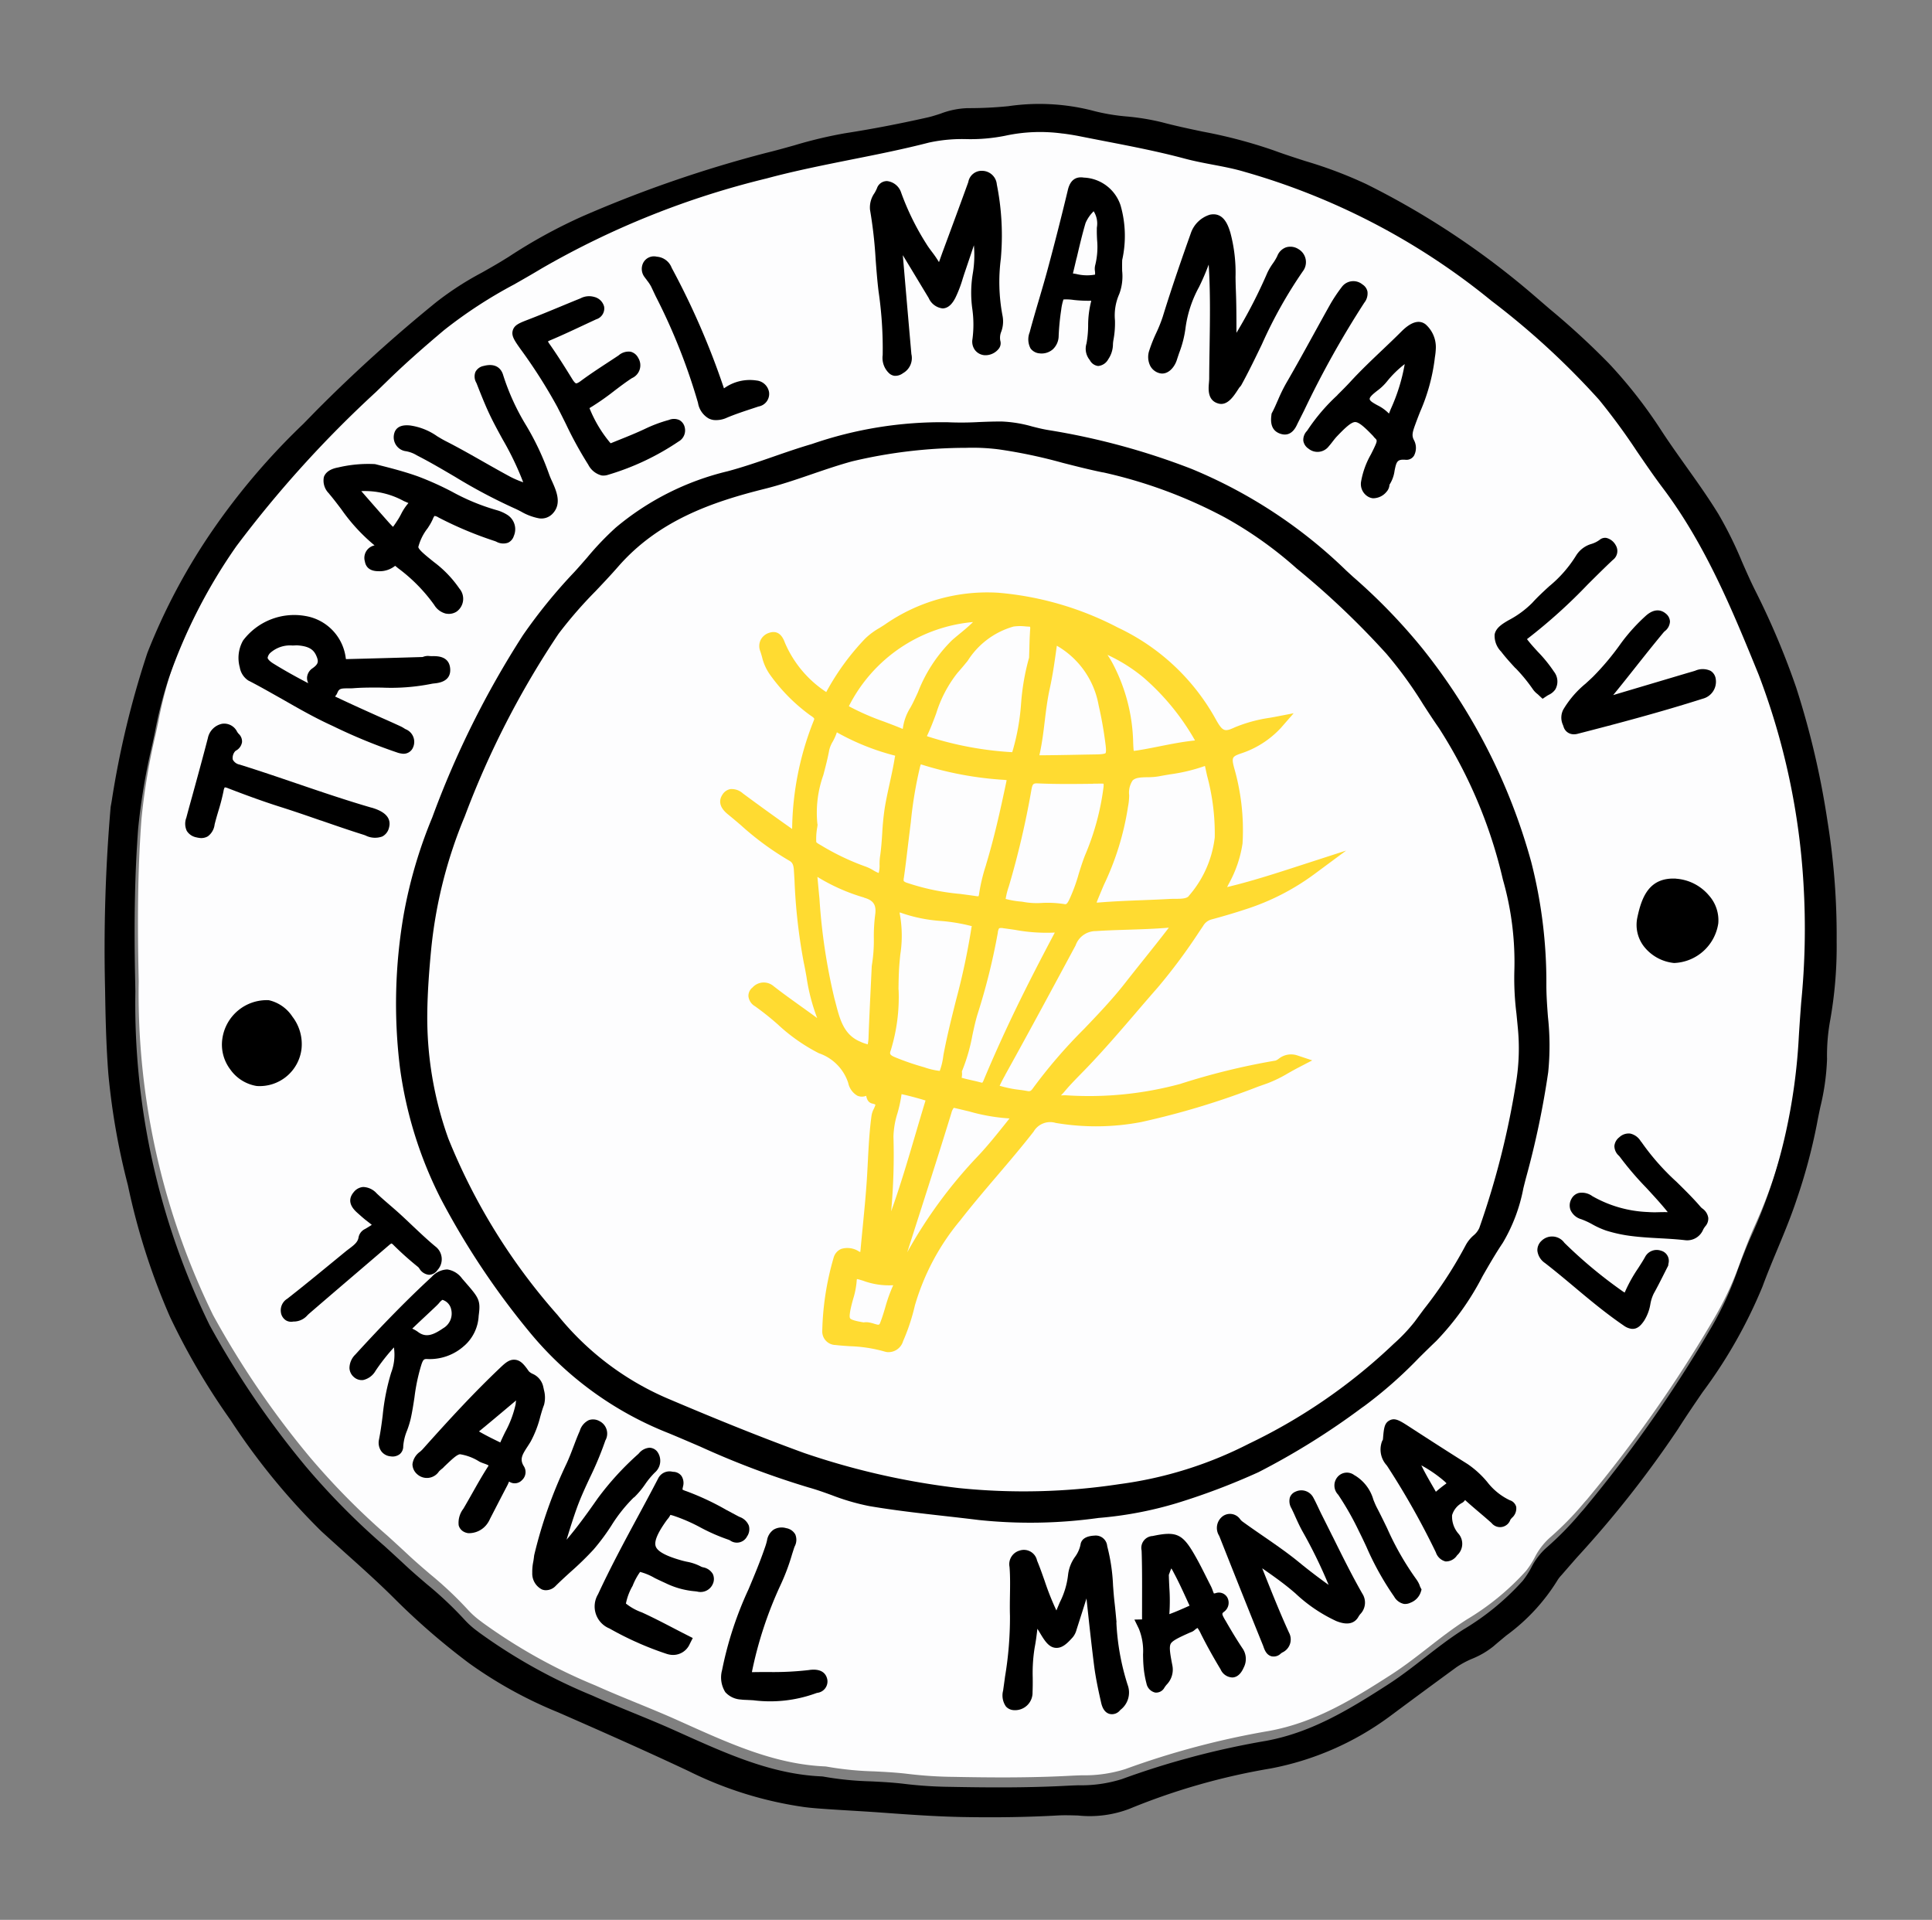 <svg xmlns="http://www.w3.org/2000/svg" xmlns:xlink="http://www.w3.org/1999/xlink" width="120.278" height="119.5" viewBox="0 0 120.278 119.5">
  <rect x="0" y="0" width="120.278" height="119.5" fill="#808080" stroke="none"/>
  <defs>
    <clipPath id="clip-path">
      <rect id="Rectangle_1120" data-name="Rectangle 1120" width="108.027" height="107.134" fill="none"/>
    </clipPath>
  </defs>
  <g id="Group_894" data-name="Group 894" transform="translate(13.056) rotate(7)">
    <g id="Group_893" data-name="Group 893" clip-path="url(#clip-path)">
      <path id="Path_4803" data-name="Path 4803" d="M63.906,6.947q.541,0,1.112.043c.52.039,1.039.075,1.559.111,1.662.115,3.38.234,5.056.47.6.084,1.207.124,1.8.163.66.043,1.342.088,2,.2A42.8,42.8,0,0,1,91.31,13.807l.367.229a48.5,48.5,0,0,1,7.388,5.288,39.427,39.427,0,0,1,2.744,2.915c.6.678,1.213,1.379,1.854,2.042,3.1,3.21,5.263,7.078,7.352,10.819a43.627,43.627,0,0,1,4.367,12.656,46.467,46.467,0,0,1,.744,7.3c.033.691.068,1.405.112,2.109a36.22,36.22,0,0,1-.09,6.134,32.5,32.5,0,0,1-1.292,6.4c-.24.756-.43,1.535-.615,2.289a20.226,20.226,0,0,1-1.157,3.692,83.606,83.606,0,0,1-6.559,12.324l-.139.2a19.432,19.432,0,0,1-1.886,2.464,4.209,4.209,0,0,0-.768,1.335,5.406,5.406,0,0,1-.424.865,15.955,15.955,0,0,1-3.283,3.447c-.786.645-1.506,1.361-2.2,2.054-.651.648-1.325,1.318-2.036,1.911-2.3,1.919-4.429,3.577-7.134,4.424a51.282,51.282,0,0,0-8.6,3.449,8.415,8.415,0,0,1-2.649.716c-.231.037-.462.073-.693.114-2.51.447-5.061.734-7.225.957a25.589,25.589,0,0,1-2.812.162c-.715,0-1.434.049-2.13.1a19.773,19.773,0,0,1-2.982.065l-.033,0-.032,0c-3.078.249-5.972-.647-9.036-1.595l-.486-.15c-.869-.268-1.758-.511-2.618-.746-.879-.24-1.788-.489-2.669-.762a33.874,33.874,0,0,1-7.472-3.034l-.11-.065a5.344,5.344,0,0,1-.836-.57,23.035,23.035,0,0,0-2.667-1.964c-.476-.316-.968-.643-1.434-.981-.484-.352-.972-.7-1.459-1.045a45.2,45.2,0,0,1-5.426-4.293,55.311,55.311,0,0,1-7.048-8.031A45.548,45.548,0,0,1,13.112,66.99q-.064-.452-.128-.9c-.508-3.547-.805-6.459-.934-9.162a39.736,39.736,0,0,1,.234-5.341l.019-.214c.017-.187.032-.374.049-.561a26.061,26.061,0,0,1,.443-3.415,33.537,33.537,0,0,1,3.182-8.686,70.549,70.549,0,0,1,7.451-10.578l.6-.744c.859-1.074,1.828-2.185,3.144-3.6a28.715,28.715,0,0,1,3.972-3.347c.524-.39,1.067-.794,1.591-1.205a52.968,52.968,0,0,1,13.216-7.263c1.658-.674,3.389-1.244,5.063-1.8,1.548-.51,3.149-1.038,4.7-1.648a9.728,9.728,0,0,1,2.307-.5,11,11,0,0,0,2.35-.5,10.273,10.273,0,0,1,3.544-.572" transform="translate(-10.054 -5.808)" fill="#fdfdfe"/>
      <path id="Path_4804" data-name="Path 4804" d="M107.965,53.123a12.215,12.215,0,0,1-.1-2.282,26.212,26.212,0,0,0-.194-5.033A44.592,44.592,0,0,0,106.2,38.48a52.4,52.4,0,0,0-2.96-8.053,48.39,48.39,0,0,0-3.228-5.62c-.376-.561-.728-1.155-1.069-1.729a24.216,24.216,0,0,0-1.814-2.76c-.746-.939-1.562-1.831-2.351-2.693-.6-.659-1.226-1.34-1.809-2.033a29.626,29.626,0,0,0-3.755-3.755,48.29,48.29,0,0,0-4.049-2.9q-.475-.316-.948-.633A50.4,50.4,0,0,0,72.869,2.6a26.874,26.874,0,0,0-3.92-.957c-.689-.132-1.4-.268-2.089-.431A30.69,30.69,0,0,0,62.395.6C61.531.528,60.637.45,59.768.329A14.8,14.8,0,0,0,57.562.238,12.419,12.419,0,0,1,55.3.124,13.391,13.391,0,0,0,50.157.5a24.546,24.546,0,0,1-2.5.43,5.174,5.174,0,0,0-1.64.549c-.266.124-.517.241-.771.331-1.722.616-3.348,1.14-4.971,1.6a27.418,27.418,0,0,0-3.054,1.136c-.544.227-1.106.462-1.659.67a77.245,77.245,0,0,0-10.882,5.317A32.457,32.457,0,0,0,20.42,13.6l-.251.2c-.413.333-.853.658-1.278.973a19.107,19.107,0,0,0-2.6,2.174,94.517,94.517,0,0,0-6.571,7.585q-.361.475-.724.949a42.53,42.53,0,0,0-4.759,7.187A37.931,37.931,0,0,0,1.1,40.812,56.82,56.82,0,0,0,.019,50.261L0,50.593v.018a103.409,103.409,0,0,0,1.039,11.3c.218,1.578.481,3.413.846,5.216a43.451,43.451,0,0,0,2.048,6.711,41.772,41.772,0,0,0,3.607,7.827,42.623,42.623,0,0,0,4.374,5.749l.144.159a41.756,41.756,0,0,0,6.45,6.178c.562.4,1.137.8,1.694,1.192,1.151.8,2.341,1.632,3.458,2.508a43.287,43.287,0,0,0,4.976,3.331,26.8,26.8,0,0,0,5.862,2.357c2.6.777,5.616,1.687,8.533,2.647a23.615,23.615,0,0,0,7.449,1.344q.412,0,.82-.019c.664-.03,1.338-.072,1.989-.112.562-.035,1.123-.07,1.685-.1l.333-.017c1.656-.082,3.368-.168,5.048-.344,2.083-.218,3.98-.483,5.8-.81.412-.074.83-.113,1.273-.154a6.953,6.953,0,0,0,3.118-.8,40.89,40.89,0,0,1,8.429-3.568,18.16,18.16,0,0,0,6.94-4.1c1.362-1.3,2.6-2.468,3.782-3.576a5.566,5.566,0,0,1,.9-.634,5.273,5.273,0,0,0,1.208-.919c.235-.26.482-.521.72-.774a12.124,12.124,0,0,0,2.743-3.8,1.847,1.847,0,0,1,.2-.335L95.514,87q.394-.585.791-1.168a66.3,66.3,0,0,0,5.261-8.681c.393-.829.824-1.662,1.241-2.468a30.339,30.339,0,0,0,2.9-6.976c.188-.8.415-1.617.634-2.4.295-1.055.6-2.146.82-3.251a34.949,34.949,0,0,0,.676-4.8c.021-.361.052-.729.083-1.085a14.648,14.648,0,0,0,.048-3.043M53.721,1.777q.541,0,1.112.043c.52.039,1.039.075,1.559.111,1.662.115,3.38.234,5.056.47.6.084,1.207.124,1.8.163.66.043,1.342.088,2,.2A42.8,42.8,0,0,1,81.125,8.637l.367.229a48.506,48.506,0,0,1,7.388,5.288,39.429,39.429,0,0,1,2.744,2.915c.6.678,1.213,1.379,1.854,2.042,3.1,3.21,5.263,7.078,7.352,10.819A43.621,43.621,0,0,1,105.2,42.586a46.447,46.447,0,0,1,.745,7.3c.033.691.068,1.405.112,2.109a36.2,36.2,0,0,1-.09,6.134,32.486,32.486,0,0,1-1.292,6.4c-.24.756-.431,1.535-.615,2.289a20.226,20.226,0,0,1-1.157,3.692A83.6,83.6,0,0,1,96.34,82.838l-.139.2a19.43,19.43,0,0,1-1.886,2.464,4.206,4.206,0,0,0-.768,1.335,5.4,5.4,0,0,1-.424.865,15.955,15.955,0,0,1-3.283,3.447c-.786.645-1.506,1.361-2.2,2.054-.651.648-1.325,1.318-2.036,1.911-2.3,1.919-4.429,3.577-7.134,4.424a51.286,51.286,0,0,0-8.6,3.449,8.415,8.415,0,0,1-2.649.716c-.231.037-.462.073-.693.114-2.51.447-5.061.734-7.225.957a25.585,25.585,0,0,1-2.812.162c-.715,0-1.434.049-2.13.1a19.765,19.765,0,0,1-2.982.065l-.033,0-.032,0c-3.078.249-5.972-.647-9.036-1.595l-.486-.15c-.869-.268-1.758-.511-2.618-.746-.879-.24-1.788-.489-2.669-.762a33.874,33.874,0,0,1-7.472-3.034l-.11-.065a5.348,5.348,0,0,1-.836-.57,23.033,23.033,0,0,0-2.667-1.964c-.476-.316-.968-.643-1.434-.981-.484-.352-.972-.7-1.459-1.045A45.2,45.2,0,0,1,17.094,89.9a55.321,55.321,0,0,1-7.048-8.031A45.55,45.55,0,0,1,2.927,61.82q-.064-.452-.128-.9c-.509-3.547-.805-6.459-.934-9.162A39.764,39.764,0,0,1,2.1,46.414l.019-.214q.025-.281.049-.561a26.062,26.062,0,0,1,.443-3.415,33.537,33.537,0,0,1,3.182-8.686A70.538,70.538,0,0,1,13.243,22.96l.6-.744c.859-1.074,1.828-2.185,3.144-3.6a28.715,28.715,0,0,1,3.972-3.347c.524-.39,1.067-.794,1.591-1.205A52.967,52.967,0,0,1,35.761,6.8c1.658-.674,3.389-1.244,5.063-1.8,1.548-.51,3.149-1.038,4.7-1.648a9.728,9.728,0,0,1,2.307-.5,11,11,0,0,0,2.35-.5,10.273,10.273,0,0,1,3.544-.572" transform="translate(0 0)"/>
      <path id="Path_4805" data-name="Path 4805" d="M145.085,122.467a24.708,24.708,0,0,0-8.174,2.369c-.777.333-1.541.708-2.281,1.071-.883.434-1.8.882-2.725,1.254a16.964,16.964,0,0,0-6.473,4.32,18.067,18.067,0,0,0-1.54,2.065c-.223.33-.453.672-.688,1a32.883,32.883,0,0,0-2.7,4.3,57.554,57.554,0,0,0-4.219,11.945,29.082,29.082,0,0,0-1.026,6.2,32.55,32.55,0,0,0,.934,9.519,25.453,25.453,0,0,0,3.518,7.775,48.334,48.334,0,0,0,6.486,7.552,21.3,21.3,0,0,0,9.382,5.2c.679.189,1.368.39,2.036.585a53.194,53.194,0,0,0,7,1.7c.495.074,1,.187,1.489.3a14.061,14.061,0,0,0,2.415.393c.914.042,1.821.055,2.744.055.656,0,1.321-.006,2-.013s1.387-.013,2.1-.013a30.646,30.646,0,0,0,7.4-1.034,23.567,23.567,0,0,0,4.747-1.518,42.215,42.215,0,0,0,4.8-2.527,45.374,45.374,0,0,0,5.889-4.757l.17-.154a27.119,27.119,0,0,0,2.985-3.366c.307-.388.625-.789.943-1.176a17.076,17.076,0,0,0,2.372-4.361c.309-.731.628-1.487.991-2.2a10.44,10.44,0,0,0,.86-3.533c.028-.228.056-.455.087-.681a53.951,53.951,0,0,0,.568-6.679,16.538,16.538,0,0,0-.435-3.413c-.131-.654-.265-1.331-.345-2a30.112,30.112,0,0,0-1.867-7.453,36.854,36.854,0,0,0-8.324-12.342,36.025,36.025,0,0,0-4.855-3.922l-.457-.327a30.487,30.487,0,0,0-10.344-5.112,43.862,43.862,0,0,0-9.133-1.309c-.34-.013-.677-.054-1.033-.1a8.033,8.033,0,0,0-1.864-.079c-.491.054-.982.133-1.457.211a19.439,19.439,0,0,1-1.966.252m10.027,1.914a29.714,29.714,0,0,1,7.879,1.866,24.583,24.583,0,0,1,4.808,2.6l.049.031a51.266,51.266,0,0,1,6.145,4.56,25.572,25.572,0,0,1,2.663,2.857c.37.441.754.9,1.146,1.335a29.828,29.828,0,0,1,5.1,8.87,18.64,18.64,0,0,1,1.407,5.608,17.736,17.736,0,0,0,.447,2.566c.067.3.135.6.2.9a13.1,13.1,0,0,1,.306,3.206v.006A51.445,51.445,0,0,1,184.1,168.2a1.284,1.284,0,0,1-.3.508,2.174,2.174,0,0,0-.409.659,26.4,26.4,0,0,1-2.1,4.277q-.234.413-.467.827a10.523,10.523,0,0,1-1.121,1.524l-.249.3a34.867,34.867,0,0,1-7.957,6.987,24.735,24.735,0,0,1-7.688,3.478,39.691,39.691,0,0,1-9.9,1.462,46.338,46.338,0,0,1-9.828-.994c-3.275-.756-6.458-1.645-8.865-2.336a17.781,17.781,0,0,1-7.413-4.317,37.9,37.9,0,0,1-8.089-10.075,22.27,22.27,0,0,1-2.248-7.564c-.156-1.383-.212-2.788-.243-3.858a28.825,28.825,0,0,1,1.065-8.61,55.192,55.192,0,0,1,4.406-11.982,26.856,26.856,0,0,1,1.963-2.914c.4-.541.813-1.1,1.2-1.671,2.146-3.182,5.345-4.736,8.482-5.94.962-.369,1.9-.824,2.806-1.265.775-.376,1.577-.765,2.383-1.095a30.853,30.853,0,0,1,6.941-1.7,12.806,12.806,0,0,1,2.033-.152,31.643,31.643,0,0,1,4.034.345c.84.108,1.71.22,2.573.288" transform="translate(-96.334 -101.973)"/>
      <path id="Path_4806" data-name="Path 4806" d="M262.928,34.558a7.151,7.151,0,0,0-.523-.591c-.136-.142-.264-.275-.375-.415a16.217,16.217,0,0,1-1.96-2.986,1.044,1.044,0,0,0-.962-.621.655.655,0,0,0-.573.52,2.651,2.651,0,0,1-.114.315,1.553,1.553,0,0,0-.153,1.062,27.665,27.665,0,0,1,.723,3.016c.129.646.263,1.314.426,1.968a24.59,24.59,0,0,1,.737,3.9,1.314,1.314,0,0,0,.54,1.08.616.616,0,0,0,.347.113.788.788,0,0,0,.491-.214c.016-.014.033-.028.051-.042a1.077,1.077,0,0,0,.337-1.215q-.6-2.815-1.192-5.63l-.087-.414q.767.974,1.531,1.95l.393.5a1.079,1.079,0,0,0,.942.536c.409-.065.6-.466.709-.762a7.753,7.753,0,0,0,.306-1.237c.025-.13.049-.26.076-.389q.182-.874.36-1.75a6.907,6.907,0,0,1,.145,1.766,7.267,7.267,0,0,0,.243,2.192,6.968,6.968,0,0,1,.235,1.844.883.883,0,0,0,.245.671.832.832,0,0,0,.634.237,1.057,1.057,0,0,0,.8-.478.556.556,0,0,0,.053-.536.991.991,0,0,1-.008-.572,1.842,1.842,0,0,0-.044-.989,11.228,11.228,0,0,1-.537-3.526l-.012-.25a16.133,16.133,0,0,0-.8-4.292.924.924,0,0,0-.986-.731.842.842,0,0,0-.794.8l-.018.082c-.337,1.468-.687,2.947-1.058,4.513Z" transform="translate(-215.877 -23.897)"/>
      <path id="Path_4807" data-name="Path 4807" d="M380.736,542.676c-.088-.4-.178-.819-.277-1.227-.081-.334-.15-.681-.217-1.017a11.574,11.574,0,0,0-.636-2.329c-.009-.021-.017-.044-.025-.066a.716.716,0,0,0-.86-.552c-.2.037-.8.15-.8.674a1.944,1.944,0,0,1-.24.777,2.381,2.381,0,0,0-.3,1.174,4.989,4.989,0,0,1-.3,1.756c-.051.174-.1.351-.151.532a16.653,16.653,0,0,1-.945-1.726c-.2-.4-.4-.81-.628-1.208a.838.838,0,0,0-1.164-.481.88.88,0,0,0-.489,1.083c.115.563.179,1.157.24,1.731.045.424.092.861.159,1.293a22.317,22.317,0,0,1,.155,3.8c0,.286-.009.573-.012.859a1.2,1.2,0,0,0,.293.964.7.7,0,0,0,.469.17.942.942,0,0,0,.132-.01,1.087,1.087,0,0,0,.937-1.24c-.024-.3-.061-.606-.1-.9a9.887,9.887,0,0,1-.108-1.879c.027-.392.029-.78.025-1.179.071.085.14.171.206.257.349.45.651.8,1.064.783s.687-.363.982-.787a1.213,1.213,0,0,0,.175-.494l.052-.274c.108-.568.219-1.149.325-1.731l.075.321c.287,1.23.584,2.5.9,3.749.2.794.48,1.586.724,2.265.134.373.336.583.6.623a.641.641,0,0,0,.62-.3l.024-.032a1.358,1.358,0,0,0,.255-1.6,15.039,15.039,0,0,1-1.17-3.779" transform="translate(-312.396 -449.329)"/>
      <path id="Path_4808" data-name="Path 4808" d="M370.9,44.485c.514.083.894-.428.991-.95.029-.153.061-.307.093-.461a6.7,6.7,0,0,0,.2-1.629,7.336,7.336,0,0,1,.525-2.584,14.692,14.692,0,0,0,.425-1.457c.318,1.686.5,3.419.682,5.1.068.639.138,1.3.215,1.949.009.076.012.167.016.263.014.384.039,1.1.743,1.2a.693.693,0,0,0,.1.008c.511,0,.8-.6,1.017-1.046l.054-.11.008-.011a.719.719,0,0,0,.1-.165c.353-.883.662-1.794.961-2.675A28.3,28.3,0,0,1,379,37.11a.937.937,0,0,0-.432-1.339.927.927,0,0,0-.772-.023.914.914,0,0,0-.488.609,2.987,2.987,0,0,1-.216.489,3.9,3.9,0,0,0-.27.617,31.207,31.207,0,0,1-1.455,3.948c-.107-.875-.219-1.776-.365-2.662-.042-.253-.077-.508-.113-.763a9.637,9.637,0,0,0-.662-2.727c-.181-.4-.559-1.227-1.394-.946a1.818,1.818,0,0,0-1.044,1.306c-.326,1.459-.746,3.388-1.1,5.366a8.8,8.8,0,0,1-.277,1.042,9.3,9.3,0,0,0-.3,1.148,1.244,1.244,0,0,0,.181.934.907.907,0,0,0,.61.376" transform="translate(-309.399 -28.639)"/>
      <path id="Path_4809" data-name="Path 4809" d="M41.974,232.04c.757.276,1.517.6,2.251.9,1,.42,2.032.855,3.1,1.2l.214.069a33.969,33.969,0,0,0,4.1,1.131l.053.011a1.354,1.354,0,0,0,.3.036.638.638,0,0,0,.665-.488.846.846,0,0,0-.6-1.047c-.036-.013-.071-.03-.106-.046a1.784,1.784,0,0,0-.233-.095q-.624-.2-1.249-.387c-1-.308-2.016-.622-3.027-.96a.7.7,0,0,0,.117-.24c.073-.27.176-.307.623-.36.11-.013.224-.026.34-.05.567-.116,1.163-.185,1.738-.252a12.852,12.852,0,0,0,3.042-.609,1.761,1.761,0,0,1,.19-.051c.254-.06,1.025-.242.853-1.044-.162-.756-.889-.662-1.164-.627a1.622,1.622,0,0,1-.215.019.8.8,0,0,0-.372.094c-.014.006-.028.014-.042.019q-2.353.36-4.716.711c-.006-.019-.012-.038-.019-.057a3.032,3.032,0,0,0-2.818-2.3,3.984,3.984,0,0,0-3.662,1.987,2.2,2.2,0,0,0,0,1.684,1.222,1.222,0,0,0,.635.753m3.722-.29c-.777-.29-1.546-.6-2.3-.947-.276-.126-.392-.247-.409-.317a.557.557,0,0,1,.164-.364,1.846,1.846,0,0,1,1.285-.585c.089-.014.173-.028.25-.043.794-.052,1.091.157,1.29.49s.207.492-.127.8a.764.764,0,0,0-.278.58.713.713,0,0,0,.124.388" transform="translate(-34.417 -190.287)"/>
      <path id="Path_4810" data-name="Path 4810" d="M151.627,499.663a1.142,1.142,0,0,0-.793-.794.8.8,0,0,1-.239-.125c-.324-.361-.577-.615-.932-.607s-.576.257-.866.609c-1.412,1.713-2.691,3.489-4.177,5.629-.032.046-.081.1-.133.161a1.121,1.121,0,0,0-.377.831.83.83,0,0,0,.361.579.9.9,0,0,0,1.331-.331,1.806,1.806,0,0,1,.153-.176.88.88,0,0,0,.122-.143l.019-.026c.422-.514.677-.825.873-.878a3.163,3.163,0,0,1,1.265.313,2.7,2.7,0,0,0,.3.079c.062.014.124.027.184.046a.98.98,0,0,1,.106.039.827.827,0,0,1-.042.1c-.274.57-.518,1.16-.754,1.731-.141.34-.286.692-.435,1.033a1.431,1.431,0,0,0-.162,1.065.641.641,0,0,0,.359.352.79.79,0,0,0,.293.055,1.4,1.4,0,0,0,1.119-.764,1.693,1.693,0,0,0,.111-.273c.009-.027.018-.054.028-.08l.232-.627c.185-.5.37-1,.559-1.5.024-.063.044-.131.063-.2l.016-.054.033.015a.617.617,0,0,0,.759-.207.676.676,0,0,0,.017-.852c-.332-.4-.214-.687.061-1.248.057-.116.116-.235.168-.359a6.671,6.671,0,0,0,.4-1.607c.041-.259.079-.5.133-.712l.011-.056a1.793,1.793,0,0,0-.116-.882c-.017-.047-.033-.092-.045-.138m-2.034,3.007c-.077.225-.156.456-.226.691-.469-.16-.949-.325-1.4-.521.512-.535,1.024-1.085,1.519-1.617l.541-.581a1.57,1.57,0,0,0,0,.229,6.546,6.546,0,0,1-.433,1.8" transform="translate(-120.475 -416.448)"/>
      <path id="Path_4811" data-name="Path 4811" d="M65.439,169.387c.3.275.588.574.87.863a11.35,11.35,0,0,0,2.264,1.941l.071.045h0a.794.794,0,0,0-.474,1.075c.083.275.317.582.964.483l.029,0a1.552,1.552,0,0,0,.862-.408c.018-.018.032-.032.043-.042.026.013.066.036.129.077l.074.047a10.312,10.312,0,0,1,2.51,1.994,1.174,1.174,0,0,0,.785.448c.027,0,.055,0,.082,0a.886.886,0,0,0,.573-.21.982.982,0,0,0-.014-1.446,6.989,6.989,0,0,0-1.764-1.436c-.6-.372-1.031-.641-1.084-.812a3.189,3.189,0,0,1,.439-1.24l.052-.111a3.122,3.122,0,0,0,.2-.509.606.606,0,0,1,.074-.183.535.535,0,0,1,.254.062,23.185,23.185,0,0,0,3.649,1.03c.037.008.075.019.113.029a.888.888,0,0,0,.73-.026.677.677,0,0,0,.306-.457,1.058,1.058,0,0,0-.565-1.26,2.46,2.46,0,0,0-.686-.208,13.333,13.333,0,0,1-2.886-.794,19.086,19.086,0,0,0-2.23-.692c-.835-.187-1.668-.3-2.473-.4l-.265-.034h-.036a8.116,8.116,0,0,0-2.221.481c-.177.057-.715.229-.821.7a1.123,1.123,0,0,0,.447.987m4.976-.018a3.188,3.188,0,0,0-.374.749c-.046.118-.089.23-.139.333-.072.15-.181.375-.26.505-.12-.086-.3-.243-.406-.338-.542-.478-1.08-.96-1.625-1.448l-.2-.18a5.051,5.051,0,0,1,2.7.291l.3.088" transform="translate(-54.32 -139.793)"/>
      <path id="Path_4812" data-name="Path 4812" d="M228.271,536.4a.8.8,0,0,0,.01-.648.96.96,0,0,0-.632-.464l-.081-.028c-.261-.1-.521-.2-.781-.3a16.418,16.418,0,0,0-2.646-.864,1.112,1.112,0,0,1-.233-.066,1.645,1.645,0,0,1,.009-.188.81.81,0,0,0-.177-.649.652.652,0,0,0-.527-.191l-.069,0a.788.788,0,0,0-.823.524c-.318.857-.657,1.723-.985,2.562-.641,1.64-1.3,3.335-1.852,5.051a1.477,1.477,0,0,0,.967,2.026,19.8,19.8,0,0,0,3.7,1.13,1.452,1.452,0,0,0,.292.031,1.13,1.13,0,0,0,1.087-.817l.14-.386-.386-.14c-.313-.113-.619-.227-.922-.34-.676-.252-1.315-.489-1.977-.7l-.05-.016a3.445,3.445,0,0,1-1.057-.427,3.57,3.57,0,0,1,.28-1.145,3.94,3.94,0,0,1,.356-.916,3.607,3.607,0,0,1,.947.265c.217.076.448.151.7.23a5.164,5.164,0,0,0,1.9.284c.039,0,.079,0,.12,0a.833.833,0,0,0,.927-.619.738.738,0,0,0-.092-.594.887.887,0,0,0-.649-.329c-.037-.006-.093-.015-.1-.018a3.079,3.079,0,0,0-.958-.205c-.112-.011-.224-.023-.333-.04-.991-.153-1.544-.372-1.691-.672s.019-.864.5-1.731c.009-.016.02-.032.03-.048a.981.981,0,0,0,.122-.235c.006-.017.011-.03.015-.041a2.125,2.125,0,0,1,.216.031,10.611,10.611,0,0,1,1.738.517,11.646,11.646,0,0,0,1.818.542.933.933,0,0,1,.11.034.716.716,0,0,0,1.032-.408" transform="translate(-183.396 -445.591)"/>
      <path id="Path_4813" data-name="Path 4813" d="M434.1,70.471a11.852,11.852,0,0,0-1.575,2.376.837.837,0,0,1-.043.076.794.794,0,0,0-.14.626.726.726,0,0,0,.375.442.883.883,0,0,0,1.241-.3c.076-.11.143-.222.207-.33.074-.124.144-.241.222-.345.451-.607.778-.99,1.015-1.02s.641.256,1.218.726l.021.021a.931.931,0,0,0,.112.1c.119.089.163.123.082.4-.061.209-.136.415-.214.633a5.214,5.214,0,0,0-.4,1.732.91.91,0,0,0,.582.914.8.8,0,0,0,.268.048,1.083,1.083,0,0,0,.8-.506A.712.712,0,0,0,438,75.64c0-.012,0-.024,0-.036a2.111,2.111,0,0,0,.207-.9c.044-.586.078-.74.608-.76a.55.55,0,0,0,.477-.315,1.03,1.03,0,0,0-.122-.968c-.187-.263-.143-.5-.032-.982.062-.27.13-.54.2-.81a11.886,11.886,0,0,0,.5-3.272c0-.071,0-.141,0-.212a4.09,4.09,0,0,0-.011-.562,1.889,1.889,0,0,0-.817-1.4c-.433-.251-.917-.039-1.438.63-.34.436-.7.872-1.046,1.293-.571.694-1.163,1.412-1.7,2.161-.232.325-.486.648-.732.961m3.412.448-.079.3a2.608,2.608,0,0,0-.782-.429c-.3-.121-.5-.21-.52-.326-.024-.132.2-.362.4-.564a3.249,3.249,0,0,0,.54-.658,6.467,6.467,0,0,1,.96-1.2,11.488,11.488,0,0,1-.519,2.877" transform="translate(-361.422 -54.612)"/>
      <path id="Path_4814" data-name="Path 4814" d="M132.819,101.156c.211.306.42.624.623.931a23.931,23.931,0,0,0,1.653,2.3l.031.036a1.288,1.288,0,0,0,.925.575.955.955,0,0,0,.405-.1,15.9,15.9,0,0,0,4.082-2.582.792.792,0,0,0,.268-.933.683.683,0,0,0-.373-.394.812.812,0,0,0-.652.066l-.057.024a8.7,8.7,0,0,0-1.359.712c-.49.309-1.012.6-1.516.876l-.488.271-.023-.009a7.928,7.928,0,0,1-1.559-2l.031-.025a15.562,15.562,0,0,0,1.372-1.23c.319-.31.649-.63.989-.917a.872.872,0,0,0,.239-1.3.733.733,0,0,0-.516-.324.942.942,0,0,0-.712.315l-.049.043q-.3.256-.6.509c-.5.424-1.02.863-1.507,1.328-.186.178-.264.174-.266.174s-.082-.008-.254-.223c-.494-.618-1.073-1.335-1.687-2.013a1.07,1.07,0,0,1-.112-.142,1.115,1.115,0,0,1,.154-.1c.633-.363,1.258-.755,1.862-1.134q.388-.243.777-.485l.015-.01a.709.709,0,0,0,.4-.844.837.837,0,0,0-.694-.528,1.141,1.141,0,0,0-.827.191l-.063.036c-.39.215-.777.435-1.165.654-.595.336-1.209.684-1.831,1.015-.531.283-.824.438-.884.786s.173.609.606,1.086a32.354,32.354,0,0,1,2.759,3.355" transform="translate(-108.217 -78.597)"/>
      <path id="Path_4815" data-name="Path 4815" d="M457.347,513.539q-.409-.62-.821-1.238c-.093-.138-.181-.279-.27-.419-.126-.2-.256-.406-.4-.607a.84.84,0,0,0-1.129-.229.625.625,0,0,0-.313.4.869.869,0,0,0,.18.669c.1.155.2.312.292.47.171.28.347.569.547.845a30.11,30.11,0,0,1,2.036,3.13c-.679-.369-1.339-.755-1.963-1.15-.8-.509-1.651-.951-2.471-1.38-.462-.241-.939-.49-1.4-.747a.964.964,0,0,1-.123-.1.772.772,0,0,0-1.094-.073.911.911,0,0,0-.086,1.246l.043.076c1.2,2.2,2.374,4.344,3.5,6.368.011.019.022.042.034.067.093.187.248.5.584.539a.511.511,0,0,0,.067,0,.621.621,0,0,0,.482-.25c.012-.013.051-.045.079-.068a.892.892,0,0,0,.267-1.271c-.67-1.088-1.3-2.233-1.908-3.34l-.241-.438c.69.364,1.4.742,2.056,1.174l.185.122a9.54,9.54,0,0,0,2.731,1.4c.705.19,1.161.036,1.354-.459a1.2,1.2,0,0,1,.081-.148,1.026,1.026,0,0,0-.029-1.286c-.8-1.071-1.548-2.211-2.274-3.313" transform="translate(-376.308 -427.135)"/>
      <path id="Path_4816" data-name="Path 4816" d="M324.971,37.68a1.07,1.07,0,0,0,.742-.352,1.156,1.156,0,0,0,.257-.879,15.243,15.243,0,0,1-.04-1.624,3.187,3.187,0,0,1,.061-.656,3.148,3.148,0,0,1,.64-.048,8.065,8.065,0,0,0,1.028-.077l.057-.006c0,.011,0,.022,0,.035a6.076,6.076,0,0,0,0,1.535,6.58,6.58,0,0,1,.033,1.105,1.1,1.1,0,0,0,.27.94c.026.025.049.052.07.077a.671.671,0,0,0,.5.284.566.566,0,0,0,.057,0,.792.792,0,0,0,.565-.489,1.685,1.685,0,0,0,.177-.976,2.093,2.093,0,0,1,0-.279,5.709,5.709,0,0,0-.056-1.2A3.289,3.289,0,0,1,329.4,33.4a3.15,3.15,0,0,0,0-1.446c-.03-.222-.061-.451-.079-.67a6.892,6.892,0,0,0-.514-3.359,2.515,2.515,0,0,0-2.481-1.44c-.524-.02-.825.275-.893.877-.19,1.674-.407,3.374-.646,5.052-.094.663-.206,1.337-.314,1.989s-.22,1.33-.315,2l0,.029a1.2,1.2,0,0,0,.171,1.012.775.775,0,0,0,.646.232m1.517-6.163c.08-.736.162-1.5.284-2.232a2.232,2.232,0,0,1,.374-.741l.032-.05.028.027a1.431,1.431,0,0,1,.3.943c0,.053.01.105.015.156.022.208.057.414.091.613a4.713,4.713,0,0,1,.082,1.54.944.944,0,0,0,.025.414,1.12,1.12,0,0,1,.032.208l-.012.006a2.78,2.78,0,0,1-1.158.1l-.207-.008c.039-.326.074-.653.11-.98" transform="translate(-270.965 -22.145)"/>
      <path id="Path_4817" data-name="Path 4817" d="M428.4,538.3l-.023-.03c-.262-.349-.244-.367-.108-.5a.694.694,0,0,0,.094-.879.6.6,0,0,0-.742-.207.531.531,0,0,1-.129.043,1.433,1.433,0,0,1-.095-.17,2.227,2.227,0,0,0-.144-.255q-.18-.265-.358-.533c-.285-.429-.58-.872-.9-1.294-.9-1.2-1.307-1.32-2.725-.832a.741.741,0,0,0-.574.973c.006.034.013.07.019.109.171,1.1.3,2.234.434,3.329q.049.411.1.821l-.471.07.347.535a3.68,3.68,0,0,1,.451,1.552c.032.226.065.461.113.694a6.206,6.206,0,0,0,.319,1.073.72.72,0,0,0,.6.495h.014a.581.581,0,0,0,.528-.378,2.169,2.169,0,0,1,.111-.194,1.338,1.338,0,0,0,.208-1.241c-.247-.755-.344-1.125-.261-1.327s.465-.448,1.123-.842l.021-.011a.679.679,0,0,0,.214-.156.83.83,0,0,1,.177-.162,2.174,2.174,0,0,1,.25.334l.042.063c.42.629.893,1.279,1.447,1.987a.831.831,0,0,0,.8.409c.424-.078.568-.547.615-.7a1.159,1.159,0,0,0-.244-1.2c-.387-.452-.782-.95-1.244-1.568m-3.72-1.635c-.043-.245-.086-.5-.124-.755.015-.056.029-.114.042-.174s.039-.169.064-.242a2.239,2.239,0,0,1,.161.216l.053.077c.341.483.659,1,.967,1.5l.228.371-.043.026c-.372.224-.755.454-1.142.652a11.6,11.6,0,0,0-.208-1.674" transform="translate(-353.354 -445.902)"/>
      <path id="Path_4818" data-name="Path 4818" d="M122.818,471.81a2.657,2.657,0,0,0,.649-1.951c.013-.947-.109-1.094-1.019-1.912l-.284-.256a1.394,1.394,0,0,0-.987-.454,1.366,1.366,0,0,0-.906.576c-1.309,1.545-2.622,3.254-4.13,5.378a1.192,1.192,0,0,0-.26.888.781.781,0,0,0,.341.515.727.727,0,0,0,.6.111,1.189,1.189,0,0,0,.691-.663,12.253,12.253,0,0,1,.959-1.585l0,.008a3.146,3.146,0,0,1,.02,1.575,13.656,13.656,0,0,0-.2,2.7c0,.5-.007,1.022-.045,1.525a.922.922,0,0,0,.219.691.8.8,0,0,0,.592.258h.038a.73.73,0,0,0,.548-.21.623.623,0,0,0,.152-.506,3.169,3.169,0,0,1,.118-1.009,6.184,6.184,0,0,0,.133-.738c.046-.462.059-.927.072-1.377a11.654,11.654,0,0,1,.182-2.073c.073-.347.132-.365.346-.38a3.2,3.2,0,0,0,2.17-1.113m-1.888-2.443a.964.964,0,0,1,.172-.209.107.107,0,0,1,.03,0,.785.785,0,0,1,.589.521,1.056,1.056,0,0,1-.348,1.221c-.557.492-.982.722-1.5.439a1.887,1.887,0,0,0-.412-.177c.237-.292.477-.58.715-.864.21-.251.42-.5.627-.756.045-.055.088-.116.132-.179" transform="translate(-96.867 -390.613)"/>
      <path id="Path_4819" data-name="Path 4819" d="M516.469,484.021a3.869,3.869,0,0,1-1.543-.963,5.94,5.94,0,0,0-1.346-.954c-1.132-.531-2.375-1.127-3.806-1.825-.7-.34-1.017-.5-1.337-.286s-.3.549-.274,1.239l-.012.032c-.012.034-.024.068-.033.1a1.454,1.454,0,0,0,.472,1.431c.044.05.088.1.128.149a48.547,48.547,0,0,1,3.572,4.856.853.853,0,0,0,.671.488h0a.827.827,0,0,0,.662-.465.962.962,0,0,0-.051-1.324,1.619,1.619,0,0,1-.561-1.117,1.282,1.282,0,0,1,.546-.854.536.536,0,0,0,.141-.182c.318.226.647.442.965.652.28.184.568.374.845.567a.678.678,0,0,0,1.14-.348,1.218,1.218,0,0,1,.08-.125.773.773,0,0,0,.181-.715.586.586,0,0,0-.441-.357m-5.7-1.47a8.1,8.1,0,0,1,1.538.811c.053.039.091.07.119.093-.016.017-.037.037-.063.062-.186.172-.361.357-.531.54-.092-.124-.183-.246-.274-.366-.279-.37-.562-.747-.826-1.156l.036.016" transform="translate(-424.749 -401.199)"/>
      <path id="Path_4820" data-name="Path 4820" d="M199.892,521.5a5.427,5.427,0,0,0,.585-.9,5.118,5.118,0,0,1,.512-.8.961.961,0,0,0-.024-1.322.642.642,0,0,0-.492-.169.932.932,0,0,0-.614.426l-.052.065a18.076,18.076,0,0,0-2.157,3.038c-.485.914-1.006,1.875-1.607,2.784.121-.691.248-1.4.407-2.089.15-.646.36-1.3.564-1.925a20.766,20.766,0,0,0,.659-2.344l.013-.064a.867.867,0,0,0-.5-1.152.818.818,0,0,0-.671.014,1.077,1.077,0,0,0-.48.731l-.015.052c-.1.33-.18.665-.26.989-.09.366-.184.745-.3,1.1a28.619,28.619,0,0,0-1.3,5.892l0,.037c0,.146,0,.273-.009.388a3.06,3.06,0,0,0,.023.67,1.108,1.108,0,0,0,.725.96.721.721,0,0,0,.175.022.834.834,0,0,0,.651-.353c.261-.332.544-.661.817-.978a19.115,19.115,0,0,0,1.249-1.557,13.439,13.439,0,0,0,.906-1.591,9.525,9.525,0,0,1,1.186-1.933" transform="translate(-162.313 -432.205)"/>
      <path id="Path_4821" data-name="Path 4821" d="M90.384,130.5a1.9,1.9,0,0,1,.675.167l.105.04c.816.3,1.634.658,2.426,1a33.807,33.807,0,0,0,3.921,1.5c.123.036.265.088.416.144a3.541,3.541,0,0,0,1.155.283.956.956,0,0,0,.81-.382c.522-.69.064-1.445-.271-2a5.264,5.264,0,0,1-.272-.483A16.723,16.723,0,0,0,97.6,128a14.3,14.3,0,0,1-1.807-2.94c-.1-.24-.421-.761-1.283-.417a.722.722,0,0,0-.455.429.777.777,0,0,0,.137.665c.014.023.027.045.039.067.26.483.565,1.042.89,1.577.349.572.745,1.123,1.128,1.655a18.5,18.5,0,0,1,1.595,2.492,5.973,5.973,0,0,1-.818-.234c-.6-.233-1.211-.487-1.8-.732-.811-.338-1.649-.687-2.493-.993-.183-.067-.365-.148-.557-.234a3.858,3.858,0,0,0-1.754-.459c-.229.008-.926.031-.928.744a.88.88,0,0,0,.261.627.861.861,0,0,0,.633.251" transform="translate(-74.814 -104.111)"/>
      <path id="Path_4822" data-name="Path 4822" d="M543.678,168.023a6.146,6.146,0,0,0-1.192,1.778,1.089,1.089,0,0,0,.092.96c.017.034.034.068.05.1a.651.651,0,0,0,.606.4.885.885,0,0,0,.323-.066c2.4-.94,4.96-1.968,7.466-3.118a1.092,1.092,0,0,0,.647-1.319.693.693,0,0,0-.381-.46,1.152,1.152,0,0,0-.949.109c-.106.049-.214.095-.322.14l-.191.082-4.371,1.906c.4-.631.784-1.262,1.161-1.88.481-.787.977-1.6,1.483-2.384a.9.9,0,0,1,.061-.076.806.806,0,0,0,.246-.635.668.668,0,0,0-.324-.463c-.232-.151-.7-.31-1.233.316a11.491,11.491,0,0,0-1.3,1.853,16.351,16.351,0,0,1-1.46,2.263c-.13.163-.265.321-.409.488" transform="translate(-453.461 -136.241)"/>
      <path id="Path_4823" data-name="Path 4823" d="M582.45,263.136c-1.655.111-1.986,1.36-2.1,2.693a2.2,2.2,0,0,0,.586,1.7,2.723,2.723,0,0,0,2.006.834h.022a2.894,2.894,0,0,0,2.431-2.787,2.318,2.318,0,0,0-.786-1.648,2.948,2.948,0,0,0-2.162-.788" transform="translate(-485.174 -219.979)"/>
      <path id="Path_4824" data-name="Path 4824" d="M55.4,374.062a2.79,2.79,0,0,0-2.579,2.737,2.553,2.553,0,0,0,.715,1.824,2.5,2.5,0,0,0,1.731.83h.059a2.624,2.624,0,0,0,2.464-2.633h0a2.8,2.8,0,0,0-.807-1.92,2.385,2.385,0,0,0-1.583-.838" transform="translate(-44.161 -312.718)"/>
      <path id="Path_4825" data-name="Path 4825" d="M275.712,557.578a19.275,19.275,0,0,1-2.552.44c-.325.041-.65.082-.973.129h-.006c0-.017,0-.038,0-.062a24.427,24.427,0,0,1,1.1-5.522,13.115,13.115,0,0,0,.483-1.992q.04-.214.081-.427c.005-.029.014-.06.023-.092a.869.869,0,0,0-.056-.746.8.8,0,0,0-.612-.316.981.981,0,0,0-.758.186,1,1,0,0,0-.329.724,4.028,4.028,0,0,1-.09.515l-.014.066c-.184.857-.428,1.721-.664,2.558a22.3,22.3,0,0,0-1.025,5.205,1.721,1.721,0,0,0,.366,1.34,1.406,1.406,0,0,0,1.011.338c.068,0,.134,0,.194-.006h.011c.191-.016.383-.03.575-.043a8.321,8.321,0,0,0,3.779-.889,1.242,1.242,0,0,1,.119-.055.715.715,0,0,0,.528-.865c-.078-.28-.338-.715-1.2-.486" transform="translate(-225.991 -458.955)"/>
      <path id="Path_4826" data-name="Path 4826" d="M37.2,277.075c.9.193,1.824.391,2.745.56.039.007.083.018.13.029a1.312,1.312,0,0,0,1.046-.065.82.82,0,0,0,.345-.579c.092-.6-.32-.976-1.226-1.121l-.019,0c-1.609-.26-3.235-.6-4.808-.929-1.2-.25-2.433-.509-3.659-.731a.6.6,0,0,1-.457-.258.631.631,0,0,1,.089-.537c.015-.016.033-.031.051-.046a.728.728,0,0,0,.3-.563.643.643,0,0,0-.277-.493,1.126,1.126,0,0,1-.107-.114.893.893,0,0,0-.983-.377,1.137,1.137,0,0,0-.775,1c-.166,1.245-.351,2.509-.531,3.732q-.1.655-.191,1.31l0,.018a1.043,1.043,0,0,0,.127.83.9.9,0,0,0,.643.323,1.425,1.425,0,0,0,.177.012.811.811,0,0,0,.519-.163,1.066,1.066,0,0,0,.329-.782c.033-.28.081-.57.128-.85a12.754,12.754,0,0,0,.17-1.287.632.632,0,0,1,.046-.234.545.545,0,0,1,.184.023c.932.234,2.164.533,3.43.768.858.16,1.73.346,2.573.528" transform="translate(-24.111 -227.231)"/>
      <path id="Path_4827" data-name="Path 4827" d="M175.607,77.5a2.39,2.39,0,0,1,.324.372l.354.56a37.268,37.268,0,0,1,3.422,6.263,1.374,1.374,0,0,0,.777.885,1,1,0,0,0,.338.058,1.606,1.606,0,0,0,.79-.246c.475-.272.988-.514,1.483-.748l.387-.183a.794.794,0,0,0,.534-.965.877.877,0,0,0-.858-.623,2.745,2.745,0,0,0-1.926.706l-.031.025-.047-.1-.009-.019a47.948,47.948,0,0,0-4.086-6.928,1.073,1.073,0,0,0-.957-.578l-.058,0a.752.752,0,0,0-.783.483.839.839,0,0,0,.176.856c.055.06.113.118.171.176" transform="translate(-146.48 -63.514)"/>
      <path id="Path_4828" data-name="Path 4828" d="M93.673,443.281a.383.383,0,0,1,.131.079,19.786,19.786,0,0,0,1.7,1.179c.015.011.053.051.078.077a.781.781,0,0,0,.642.313.658.658,0,0,0,.491-.36.994.994,0,0,0-.318-1.443c-.533-.341-1.056-.729-1.562-1.1-.286-.212-.572-.424-.862-.63-.243-.172-.492-.339-.733-.5-.288-.193-.586-.392-.867-.6a1.178,1.178,0,0,0-.88-.292.825.825,0,0,0-.545.386c-.45.684.176,1.115.411,1.277l.066.046c.147.1.321.224.5.331.117.069.273.16.384.233-.107.094-.263.215-.38.305a.729.729,0,0,0-.341.554c-.005.3-.189.494-.488.782-.072.069-.143.138-.211.209l-.625.655c-.851.893-1.732,1.816-2.614,2.7a.844.844,0,0,0-.295.88.7.7,0,0,0,.367.463.611.611,0,0,0,.259.057.727.727,0,0,0,.216-.035,1.135,1.135,0,0,0,.83-.507c.031-.038.062-.075.095-.112q1.339-1.475,2.686-2.943.86-.94,1.719-1.88a.813.813,0,0,1,.141-.129" transform="translate(-73.004 -367.836)"/>
      <path id="Path_4829" data-name="Path 4829" d="M572.09,361.747a1.022,1.022,0,0,0-.721-.416.843.843,0,0,0-.651.311.774.774,0,0,0-.237.574.816.816,0,0,0,.346.566.853.853,0,0,1,.076.068,19.527,19.527,0,0,0,1.856,1.7c.5.426,1.022.862,1.523,1.351-.2.018-.386.045-.563.071a5.906,5.906,0,0,1-.669.072,7.547,7.547,0,0,1-3.551-.561,1.1,1.1,0,0,0-.858-.094.719.719,0,0,0-.411.42.819.819,0,0,0,.028.7,1.037,1.037,0,0,0,.728.484,4.669,4.669,0,0,1,.73.234,5.278,5.278,0,0,0,.9.28,8.917,8.917,0,0,0,1.678.144c.571,0,1.135-.038,1.69-.076.524-.035,1.066-.072,1.593-.074a1.074,1.074,0,0,0,1.023-.789,1.48,1.48,0,0,1,.1-.21.721.721,0,0,0,.127-.558.867.867,0,0,0-.443-.536c-.029-.019-.073-.047-.086-.058-.544-.5-1.134-.949-1.7-1.385a14.9,14.9,0,0,1-2.5-2.225" transform="translate(-474.991 -302.076)"/>
      <path id="Path_4830" data-name="Path 4830" d="M515.056,146.749a10.162,10.162,0,0,1,1.24,1.18,1.288,1.288,0,0,0,.308.252c.034.022.07.045.1.07l.262.192.247-.212c.034-.029.071-.055.106-.08a1.012,1.012,0,0,0,.363-.383.993.993,0,0,0-.218-1.089,8.68,8.68,0,0,0-1.134-1.095c-.261-.223-.508-.433-.736-.664l-.044-.045.048-.047a33.573,33.573,0,0,0,3.294-3.795c.442-.563.9-1.146,1.361-1.7a.691.691,0,0,0,.068-.933.911.911,0,0,0-.622-.379.527.527,0,0,0-.418.174,1.686,1.686,0,0,1-.447.3,1.671,1.671,0,0,0-.874.825,7.739,7.739,0,0,1-1.444,2.128c-.311.366-.633.744-.918,1.15a6.008,6.008,0,0,1-1.321,1.244c-.4.3-.73.581-.761.987a1.4,1.4,0,0,0,.529,1.011c.321.329.669.626,1.006.913" transform="translate(-429.306 -115.384)"/>
      <path id="Path_4831" data-name="Path 4831" d="M565.718,403.684a.813.813,0,0,0-.952.509c-.1.25-.227.505-.345.752a9.134,9.134,0,0,0-.6,1.455,1.407,1.407,0,0,1-.048.143c-.06-.026-.138-.066-.2-.1a28.713,28.713,0,0,1-3.9-2.517.94.94,0,0,0-1.427.051.786.786,0,0,0-.18.646,1.074,1.074,0,0,0,.562.7c.672.4,1.343.834,1.992,1.254,1.076.7,2.188,1.414,3.358,2.017a1.065,1.065,0,0,0,.485.137c.409,0,.6-.358.719-.576a2.769,2.769,0,0,0,.27-1.094,2.44,2.44,0,0,1,.128-.676c.176-.431.329-.859.478-1.272.06-.168.119-.332.176-.488l.027-.074,0-.124a.653.653,0,0,0-.54-.744" transform="translate(-466.539 -337.424)"/>
      <path id="Path_4832" data-name="Path 4832" d="M419.524,60.933c-.081.274-.158.533-.248.766l-.028.071v.076c0,.275,0,.919.622,1.087a1.006,1.006,0,0,0,.262.038c.543,0,.719-.542.782-.737.01-.03.02-.06.03-.088l.295-.824a59.119,59.119,0,0,1,2.895-7.1.93.93,0,0,0,.113-.717.689.689,0,0,0-.363-.4.89.89,0,0,0-1.258.313,10.014,10.014,0,0,0-.571,1.128c-.27.658-.535,1.319-.8,1.98-.432,1.079-.879,2.194-1.343,3.278a10.161,10.161,0,0,0-.388,1.139" transform="translate(-350.496 -44.277)"/>
      <path id="Path_4833" data-name="Path 4833" d="M498.449,508.565a1.689,1.689,0,0,0-.249-.347,17.781,17.781,0,0,1-2.194-2.935c-.258-.4-.525-.811-.8-1.21-.093-.135-.179-.289-.269-.452a2.588,2.588,0,0,0-1.3-1.347l-.064-.026a.76.76,0,0,0-.985.187.818.818,0,0,0,.134,1.142,17.985,17.985,0,0,1,1.561,2.1c.2.3.391.6.583.91a17.923,17.923,0,0,0,2.033,2.8c.02.021.039.043.058.065a.92.92,0,0,0,.656.375.758.758,0,0,0,.406-.129,1.07,1.07,0,0,0,.547-.73l.029-.162-.091-.137c-.02-.03-.039-.063-.058-.1" transform="translate(-411.656 -419.798)"/>
      <path id="Path_4834" data-name="Path 4834" d="M237.938,189.706a4.4,4.4,0,0,0-.814.773,15.4,15.4,0,0,0-1.983,3.554l-.019.045-.048-.026a6.913,6.913,0,0,1-2.878-2.708l-.031-.058c-.263-.494-.612-.637-1.037-.426a.884.884,0,0,0-.456.508.871.871,0,0,0,.056.67c.056.111.106.228.159.352a3.151,3.151,0,0,0,.615,1.025,11.029,11.029,0,0,0,2.773,2.2l.02.01c.314.162.311.17.274.307a18.718,18.718,0,0,0-.516,6.844c0,.006,0,.012,0,.019l-.038-.021c-1.042-.557-2.111-1.145-3.27-1.8a1.04,1.04,0,0,0-.813-.173.742.742,0,0,0-.446.406c-.148.3-.186.744.471,1.159.3.189.6.384.892.578a18.035,18.035,0,0,0,3.246,1.822c.2.079.308.182.378.552l.116.619a35.086,35.086,0,0,0,1.2,5.03c.1.282.189.577.277.862a12.075,12.075,0,0,0,.97,2.457l-.179-.1c-.308-.172-.618-.341-.928-.51-.6-.329-1.23-.669-1.825-1.028a.938.938,0,0,0-1.291.237.666.666,0,0,0-.189.58.818.818,0,0,0,.482.564,17.535,17.535,0,0,1,1.54.945,11.263,11.263,0,0,0,2.761,1.473,2.9,2.9,0,0,1,2.041,1.615,1.2,1.2,0,0,0,.657.715.7.7,0,0,0,.55-.059c.081.255.208.41.439.434a.67.67,0,0,1,.2.043,1.481,1.481,0,0,1-.07.272,1.431,1.431,0,0,0-.088.406c-.016.975.053,1.949.12,2.891.025.359.051.718.072,1.078.058,1,.083,2.013.107,3,.012.479.024.958.039,1.437,0,.058,0,.1,0,.139l-.088-.03a1.318,1.318,0,0,0-1.114-.02.825.825,0,0,0-.4.592,17.6,17.6,0,0,0-.148,4.62.841.841,0,0,0,.928.766h.022c.293,0,.586-.02.87-.034a8.93,8.93,0,0,1,2.136.058,1.243,1.243,0,0,0,.232.023.953.953,0,0,0,.885-.8,12.542,12.542,0,0,0,.456-2.28,14.606,14.606,0,0,1,2.166-5.626c.611-1.022,1.281-2.037,1.929-3.018s1.311-1.985,1.924-3.008a1.191,1.191,0,0,1,1.295-.706,15,15,0,0,0,5.274-.7,49.19,49.19,0,0,0,6.949-3.071l.6-.3a8.313,8.313,0,0,0,1.178-.772c.185-.136.376-.277.581-.418l.8-.549-.949-.191a1.229,1.229,0,0,0-1.143.353.729.729,0,0,1-.175.129,42.644,42.644,0,0,0-5.723,2.17A21.709,21.709,0,0,1,253,217.17c-.063.005-.131.016-.2.027l-.112.017.045-.06c.044-.058.086-.114.121-.167.281-.44.61-.87.928-1.286q.164-.214.326-.429c.9-1.206,1.751-2.479,2.57-3.711.376-.566.765-1.151,1.154-1.72A35.417,35.417,0,0,0,260,206.032l.179-.348a.86.86,0,0,1,.453-.472c.719-.291,1.43-.6,2.113-.923a14.746,14.746,0,0,0,3.884-2.632l1.824-1.731L265.8,201.16c-1.431.667-2.9,1.355-4.425,1.925l.065-.187a7.422,7.422,0,0,0,.556-2.625,14.021,14.021,0,0,0-1.115-4.661c-.21-.554-.184-.627.3-.871a5.863,5.863,0,0,0,2.319-1.914l.667-.986-1.132.366-.325.1a9.073,9.073,0,0,0-2.081.855c-.561.348-.7.357-1.187-.3a13.534,13.534,0,0,0-6.776-4.977A19.645,19.645,0,0,0,245,186.637a11.161,11.161,0,0,0-6.753,2.813c-.1.089-.207.172-.312.256m3.911,22.211c-.054-.493-.109-1-.134-1.5-.011-.226-.016-.453-.021-.68a7.583,7.583,0,0,0-.351-2.548.166.166,0,0,1,0-.056l.033.007a9.48,9.48,0,0,0,2.586.209,11.164,11.164,0,0,1,1.9.082l.035.006c-.005.04-.01.081-.012.123v.017a43.437,43.437,0,0,1-.4,4.538c-.143,1.146-.29,2.331-.364,3.51l0,.074a4.165,4.165,0,0,1-.108.923,4.411,4.411,0,0,1-.982-.107,16.105,16.105,0,0,1-1.921-.409c-.328-.1-.327-.174-.275-.4a11.266,11.266,0,0,0,.022-3.786m5.952,4.908a.888.888,0,0,1-.074.2.527.527,0,0,1-.112-.007c-.188-.027-.376-.046-.558-.064-.224-.023-.438-.044-.647-.079a1.047,1.047,0,0,0-.033-.391,11.115,11.115,0,0,0,.375-2.3c.04-.447.082-.91.159-1.352a39.736,39.736,0,0,0,.635-5.189.637.637,0,0,1,.047-.287.512.512,0,0,1,.25-.034h0c.248,0,.5.006.745.012a10.754,10.754,0,0,0,2.479-.135c-.746,1.948-1.3,3.466-1.795,4.911-.543,1.588-1.038,3.175-1.473,4.717m-.867-18.68c0,.012,0,.025,0,.04-.168,2-.339,3.668-.628,5.34l0,.018a10.96,10.96,0,0,0-.209,1.814.6.6,0,0,1-.019.175.547.547,0,0,1-.13.01c-.344-.009-.688-.011-1.032-.014a14.346,14.346,0,0,1-3.339-.279.559.559,0,0,1-.233-.087.469.469,0,0,1-.018-.2c.014-.644.011-1.3.008-1.927q0-.391,0-.782c0-.265,0-.529,0-.794a25.564,25.564,0,0,1,.149-3.47,1.36,1.36,0,0,1,.032-.169h0a21.368,21.368,0,0,0,5.292.326l.075,0h.056m5.355-.435.494-.066a1.173,1.173,0,0,1,.166-.012,1.228,1.228,0,0,1,.023.217,15.9,15.9,0,0,1-.636,4.378l-.033.139c-.084.35-.148.7-.21,1.047a10.46,10.46,0,0,1-.392,1.659c-.107.3-.167.3-.259.292a6.748,6.748,0,0,0-1.4.1,4.7,4.7,0,0,1-1.217.073l-.026,0h-.027a5.478,5.478,0,0,1-1-.046,4.563,4.563,0,0,1,.105-.815,53.829,53.829,0,0,0,.66-6.133c.023-.381.073-.412.372-.436,1.133-.088,2.274-.242,3.378-.391m.555-1.993c-.006.008-.068.082-.537.148q-.6.083-1.192.168c-.737.105-1.5.213-2.249.31l-.094.011c0-.03,0-.067.007-.112.065-.688.064-1.384.062-2.057s0-1.348.061-2.006c.086-.889.1-1.755.113-2.672,0-.018,0-.036,0-.054a5.35,5.35,0,0,1,3.033,3.354,24.6,24.6,0,0,1,.74,2.432c.1.4.056.477.055.477m-8.859,25.005c-.269,1.623-.546,3.3-.915,4.93a38.671,38.671,0,0,0-.424-4.626,5.264,5.264,0,0,1,.07-1.481,8.254,8.254,0,0,0,.107-1.207c.351.026,1.133.134,1.53.21-.128.725-.25,1.462-.368,2.175m-4.131-23.178c-.017.556-.071,1.125-.122,1.676-.047.5-.095,1.014-.117,1.525a16.24,16.24,0,0,0,.036,1.625c.027.479.054.974.04,1.452a3.631,3.631,0,0,0,.032.5,1.67,1.67,0,0,1,.009.524,2.055,2.055,0,0,1-.348-.124,2.665,2.665,0,0,0-.511-.174,15.246,15.246,0,0,1-2.892-.965c-.208-.086-.323-.14-.341-.181a3.968,3.968,0,0,1-.05-.925v-.152l-.021-.062a6.974,6.974,0,0,1,0-3.043c.071-.517.144-1.052.175-1.592a1.885,1.885,0,0,1,.153-.55,3.177,3.177,0,0,0,.184-.605,14.889,14.889,0,0,0,3.778,1c0,.025,0,.05,0,.074m4.516,30.515q.226-1.2.454-2.395c.408-2.143.829-4.36,1.217-6.546a.841.841,0,0,1,.107-.332.158.158,0,0,1,.04,0l.021,0c.313.031.616.068.911.1a11.784,11.784,0,0,0,2.554.128l-.245.4c-.438.708-.89,1.44-1.383,2.115a29.285,29.285,0,0,0-3.675,6.525m4.706-11.7.042-.1c1.163-2.875,2.312-5.827,3.326-8.431a1.33,1.33,0,0,1,1.134-1.037c.641-.122,1.276-.221,1.948-.325.824-.128,1.668-.259,2.544-.44-.457.775-.912,1.514-1.356,2.234-.318.517-.632,1.027-.941,1.541-.654,1.087-1.43,2.127-2.18,3.133a31.684,31.684,0,0,0-2.709,4.056c-.1.193-.175.208-.316.2s-.264-.014-.391-.014h-.108c-.142,0-.276,0-.4-.009l-.026,0a7.813,7.813,0,0,1-.827-.09,7.367,7.367,0,0,1,.264-.709m9.991-12.461c-.115.2-.482.244-.836.289-.12.015-.238.031-.349.051-.554.1-1.121.192-1.669.281-.864.141-1.758.286-2.633.467-.069.014-.123.023-.166.028.009-.045.022-.1.042-.178.087-.322.179-.642.27-.963a17.332,17.332,0,0,0,.9-5.016,3.8,3.8,0,0,0-.016-.727,1.371,1.371,0,0,1,.1-.929c.165-.214.5-.262.893-.318a4.216,4.216,0,0,0,.7-.142c.225-.073.453-.14.68-.208a10.918,10.918,0,0,0,2.059-.767l.029-.014c.009.021.019.048.03.081q.087.25.175.5a13.859,13.859,0,0,1,.943,3.752,6.707,6.707,0,0,1-1.158,3.814m-.822-9.642c-.725.165-1.438.4-2.126.627-.327.108-.664.219-1,.321-.2.06-.429.131-.556.153-.035-.121-.073-.353-.109-.58l-.005-.033a11.05,11.05,0,0,0-1.849-4.624,5.559,5.559,0,0,0-.39-.494,10.169,10.169,0,0,1,2.4,1.127,14.913,14.913,0,0,1,3.659,3.495h0l-.027.006m-11-.966a13.9,13.9,0,0,1-.155,2.94l-.013.069c0,.02-.008.044-.012.065h0a21.028,21.028,0,0,1-5.3-.325.72.72,0,0,1-.092-.023c.164-.482.285-.979.4-1.46a7.745,7.745,0,0,1,1.015-2.685c.185-.265.361-.541.531-.809a4.976,4.976,0,0,1,2.572-2.469,2.856,2.856,0,0,1,.732-.1l.205-.012a.353.353,0,0,1,.092,0,.471.471,0,0,1,.023.143c.02.4.056.806.1,1.233.016.174.032.355.048.543a14.228,14.228,0,0,0-.145,2.888m-4.3-3.868c-.148.156-.3.318-.448.482a9.236,9.236,0,0,0-1.713,3.479c-.07.215-.139.43-.212.643-.039.115-.085.231-.132.349a3.231,3.231,0,0,0-.313,1.386c-.4-.115-.813-.215-1.21-.311a15.543,15.543,0,0,1-2.227-.658l-.066-.028.01-.03a9.613,9.613,0,0,1,7.023-6.111c-.223.285-.47.545-.712.8m-3.931,17.055c.611.092.832.36.817.991a10.464,10.464,0,0,0,.093,1.426,9.441,9.441,0,0,1,.085,1.7l0,.029,0,.029c.03.393.06.8.091,1.212.076,1.022.154,2.08.245,3.145a2.608,2.608,0,0,1,.01.5,2.755,2.755,0,0,1-.508-.115c-1.043-.305-1.4-1.207-1.778-2.161-.039-.1-.077-.194-.116-.289a36.777,36.777,0,0,1-1.688-6.074c-.1-.441-.192-.883-.291-1.323a11.887,11.887,0,0,0,3.039.922m3.2,26.25c-.271-.01-.775-.038-.872-.152s-.027-.7,0-.913c.013-.1.028-.2.042-.295a5.124,5.124,0,0,0,.083-1.144.772.772,0,0,1,0-.123,1.516,1.516,0,0,1,.215.025l.158.027a4.678,4.678,0,0,0,1.917.055,9.373,9.373,0,0,0-.324,1.433c-.055.325-.108.632-.184.935-.053.211-.053.211-.391.153a2.178,2.178,0,0,0-.367-.04.91.91,0,0,0-.278.04" transform="translate(-191.778 -156)" fill="#ffdb31"/>
    </g>
  </g>
</svg>
